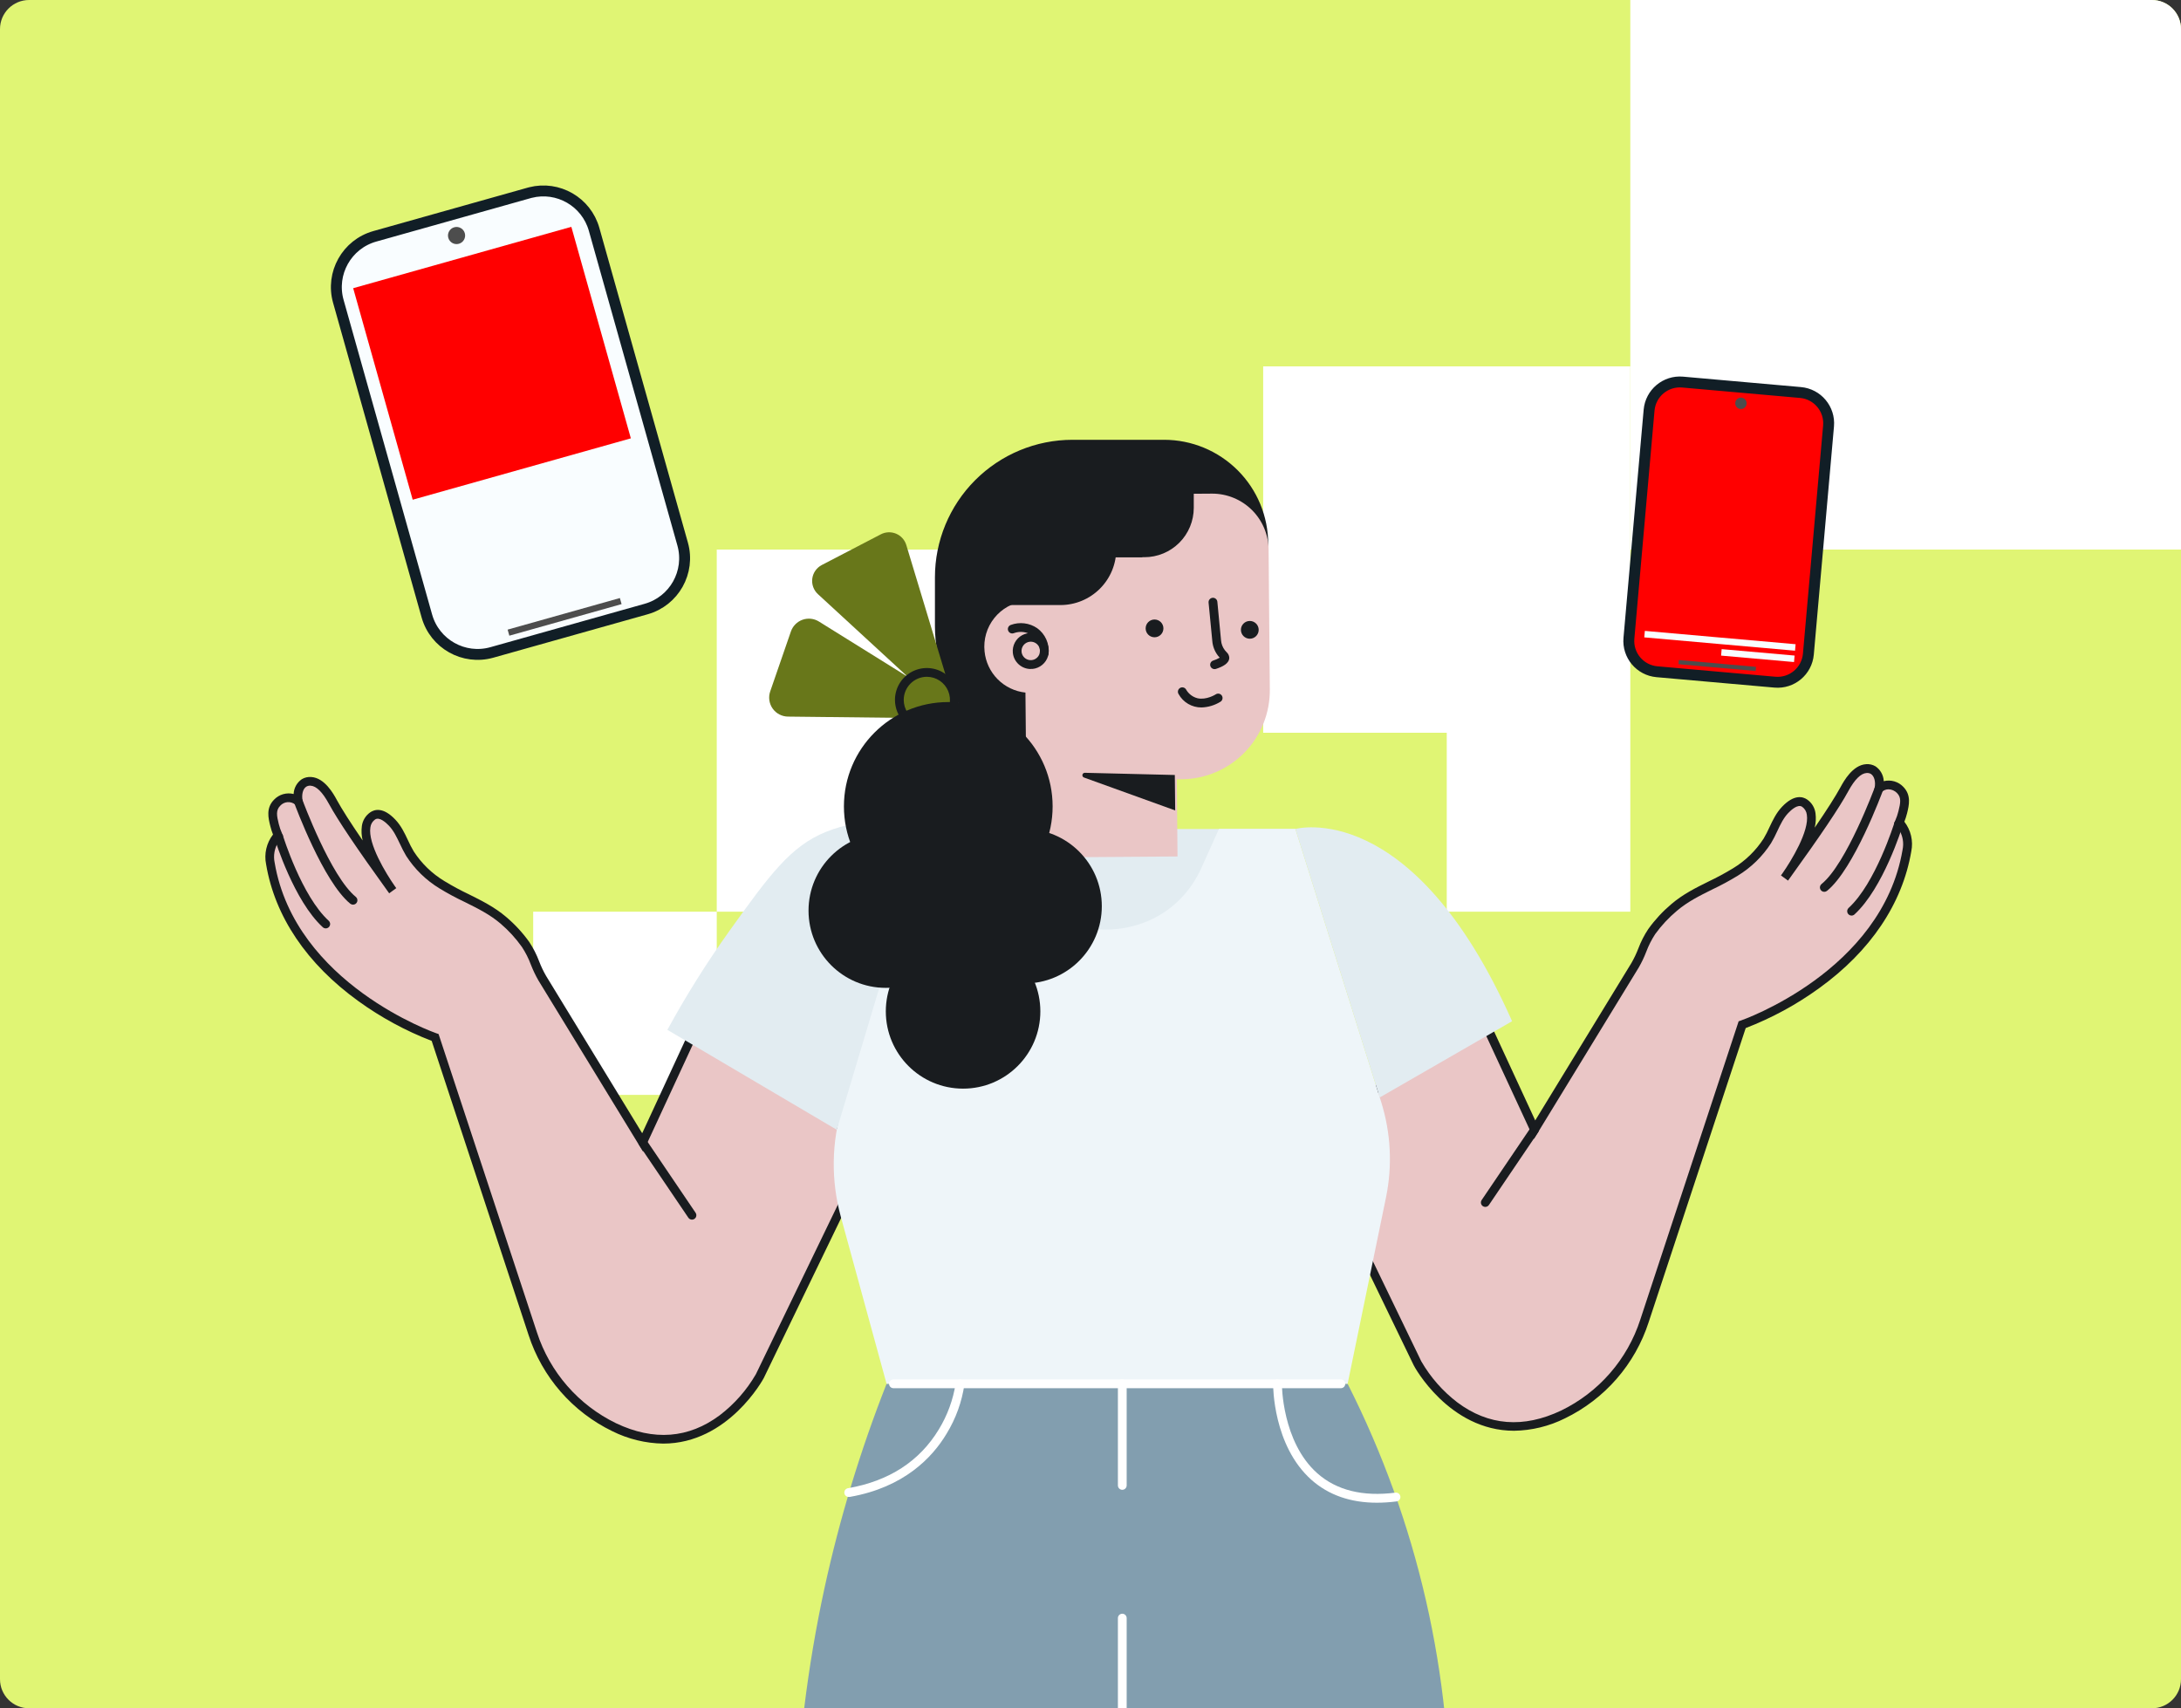 <?xml version="1.0" encoding="UTF-8"?> <svg xmlns="http://www.w3.org/2000/svg" width="600" height="470" viewBox="0 0 600 470" fill="none"><rect x="0" y="0" width="600" height="470" fill="#333333" stroke="none"/><g clip-path="url(#clip0_7537_27303)"><g clip-path="url(#clip1_7537_27303)"><path d="M0 8C0 3.582 3.582 0 8 0H592C596.418 0 600 3.582 600 8V462C600 466.418 596.418 470 592 470H8C3.582 470 0 466.418 0 462V8Z" fill="#E0F574"></path><g clip-path="url(#clip2_7537_27303)"><rect x="146.682" y="250.826" width="50.499" height="50.4" fill="white"></rect><rect x="398.004" y="201.599" width="50.499" height="49.228" fill="white"></rect><rect x="197.182" y="151.199" width="100.999" height="99.627" fill="white"></rect><rect x="347.504" y="100.799" width="100.999" height="100.799" fill="white"></rect><rect x="448.504" width="151.498" height="151.199" fill="white"></rect></g></g><path d="M243.9 380.727H370.738C389.992 418.744 399.628 460.904 398.801 503.51L218.698 503.673C219.348 481.185 222.075 458.806 226.843 436.821C231.019 417.696 236.723 398.938 243.9 380.727Z" fill="#829EAF"></path><path d="M254.974 228.072H356.375V336.163H254.974V228.072Z" fill="#E2ECF1"></path><path d="M294.955 210.062H319.523C327.312 210.062 334.781 206.968 340.288 201.46C345.795 195.954 348.889 188.484 348.889 180.696V149.654C348.889 142.054 345.87 134.766 340.496 129.393C335.123 124.019 327.835 121 320.236 121H295.057C285.018 121 275.389 124.989 268.29 132.088C261.191 139.187 257.203 148.815 257.203 158.854V172.31C257.203 182.322 261.18 191.924 268.26 199.004C275.34 206.084 284.943 210.062 294.955 210.062Z" fill="#191C1F"></path><path d="M264.367 199.684L249.326 149.955C249.116 149.261 248.756 148.62 248.27 148.08C247.784 147.541 247.185 147.115 246.517 146.833C245.848 146.552 245.125 146.421 244.4 146.451C243.674 146.48 242.964 146.669 242.321 147.005L226.078 155.451C225.373 155.819 224.768 156.35 224.312 157.001C223.857 157.651 223.565 158.402 223.462 159.19C223.359 159.978 223.447 160.779 223.72 161.525C223.993 162.271 224.442 162.941 225.028 163.477L264.367 199.684Z" fill="#68771A"></path><path d="M268.229 197.734L225.287 170.999C224.62 170.585 223.869 170.326 223.088 170.242C222.307 170.157 221.517 170.25 220.777 170.512C220.037 170.775 219.366 171.2 218.813 171.758C218.259 172.315 217.839 172.991 217.582 173.733L211.887 190.223C211.616 191.005 211.536 191.841 211.652 192.662C211.768 193.482 212.077 194.264 212.554 194.941C213.032 195.618 213.663 196.171 214.397 196.556C215.131 196.941 215.946 197.146 216.774 197.155L268.229 197.734Z" fill="#68771A"></path><path d="M254.977 201.337C256.712 201.337 258.408 200.822 259.851 199.858C261.294 198.895 262.418 197.524 263.082 195.921C263.746 194.319 263.92 192.554 263.582 190.853C263.243 189.151 262.407 187.588 261.18 186.361C259.954 185.134 258.39 184.299 256.689 183.96C254.986 183.622 253.223 183.796 251.619 184.459C250.017 185.123 248.647 186.247 247.682 187.691C246.719 189.133 246.204 190.829 246.204 192.564C246.208 194.89 247.133 197.119 248.778 198.764C250.422 200.408 252.652 201.334 254.977 201.337ZM254.977 186.204C256.235 186.204 257.464 186.577 258.51 187.277C259.556 187.976 260.371 188.968 260.852 190.13C261.334 191.293 261.459 192.571 261.214 193.804C260.969 195.039 260.363 196.171 259.474 197.061C258.584 197.951 257.451 198.556 256.218 198.802C254.984 199.047 253.705 198.921 252.544 198.44C251.381 197.959 250.388 197.143 249.69 196.097C248.991 195.052 248.618 193.821 248.618 192.564C248.621 190.879 249.292 189.263 250.484 188.071C251.675 186.879 253.292 186.208 254.977 186.204Z" fill="#191C1F"></path><path d="M270.857 179.218C270.508 175.924 271.471 172.625 273.536 170.036C275.602 167.446 278.603 165.775 281.892 165.383L281.814 156.87C281.771 154.169 282.263 151.487 283.26 148.977C284.256 146.468 285.739 144.179 287.621 142.243C289.505 140.308 291.751 138.763 294.232 137.698C296.714 136.633 299.38 136.068 302.081 136.036L333.455 135.812C337.565 135.808 341.509 137.432 344.423 140.331C347.337 143.23 348.982 147.166 348.997 151.276L349.33 189.595C349.376 192.81 348.788 196.001 347.6 198.987C346.412 201.974 344.646 204.697 342.405 207.001C340.163 209.304 337.489 211.144 334.536 212.413C331.584 213.683 328.41 214.358 325.196 214.399H323.747L323.94 235.638L282.484 235.933L282.255 210.779H282.291L282.103 190.549C279.212 190.243 276.513 188.949 274.464 186.884C272.415 184.82 271.141 182.112 270.857 179.218Z" fill="#EAC6C6"></path><path d="M190.189 285.439L239.912 314.749L209.032 378.609C209.032 378.609 195.094 405.072 168.957 392.667C163.684 390.118 158.981 386.526 155.133 382.107C151.286 377.69 148.374 372.539 146.573 366.964L119.705 285.439C119.705 285.439 80.234 272.038 74.381 237.55C74.155 236.457 74.137 235.332 74.327 234.231C74.625 232.587 75.376 231.058 76.493 229.815C76.092 228.905 75.769 227.963 75.528 226.997C74.984 224.807 74.465 222.671 76.24 220.862C76.977 220.061 77.995 219.578 79.081 219.51C80.167 219.443 81.237 219.797 82.067 220.5C81.657 218.255 82.274 216.275 83.655 215.407C84.223 215.072 84.879 214.919 85.537 214.966C88.656 215.153 90.925 219.431 91.571 220.626C94.214 225.453 99.794 233.616 108.061 245.062C108.061 245.062 96.168 228.934 102.497 224.494C104.386 223.172 106.642 225.025 107.886 226.34C110.184 228.753 111.072 232.09 112.779 234.866C115.03 238.347 118.04 241.273 121.582 243.427C127.163 246.975 133.341 248.857 138.433 253.183C140.752 255.132 142.819 257.361 144.588 259.82C146.658 262.729 147.387 266.161 149.173 269.099L176.813 314.321L190.189 285.439Z" fill="#EAC6C6"></path><path d="M182.45 397.175C200.369 397.175 209.987 379.393 210.102 379.17L241.477 314.273L189.654 283.725L176.669 311.787L150.219 268.484C149.484 267.209 148.85 265.876 148.324 264.502C147.616 262.618 146.697 260.821 145.584 259.144C143.76 256.597 141.626 254.286 139.232 252.266C136.046 249.551 132.438 247.765 128.974 246.039C126.675 244.952 124.435 243.744 122.265 242.419C118.865 240.371 115.976 237.575 113.817 234.243C113.222 233.233 112.684 232.19 112.207 231.119C111.296 229.181 110.354 227.184 108.774 225.519C105.365 221.899 102.951 222.725 101.817 223.522C101.201 223.957 100.682 224.514 100.292 225.159C99.901 225.803 99.648 226.521 99.548 227.268C99.375 228.592 99.449 229.936 99.766 231.233C96.374 226.279 94.046 222.623 92.641 220.058L92.603 219.98C91.795 218.502 89.34 213.995 85.616 213.778C84.712 213.703 83.807 213.914 83.029 214.381C82.362 214.838 81.812 215.444 81.421 216.151C81.031 216.859 80.811 217.647 80.778 218.454C79.822 218.214 78.82 218.232 77.872 218.506C76.926 218.781 76.069 219.302 75.39 220.016C73.127 222.315 73.815 225.073 74.364 227.286C74.557 228.076 74.805 228.85 75.106 229.604C74.218 230.751 73.589 232.077 73.261 233.49C72.933 234.903 72.914 236.37 73.206 237.791C75.62 252.17 84.41 265.19 98.547 275.405C104.782 279.921 111.576 283.61 118.759 286.38L145.427 367.338C147.288 373.066 150.285 378.357 154.241 382.898C158.196 387.438 163.027 391.132 168.446 393.76C172.8 395.929 177.585 397.096 182.45 397.175ZM238.345 315.226L207.947 378.084C205.409 382.463 202.032 386.299 198.01 389.372C189.449 395.762 179.849 396.504 169.477 391.575C164.356 389.088 159.788 385.593 156.049 381.299C152.31 377.005 149.478 371.999 147.72 366.584L120.653 284.492L120.08 284.299C119.694 284.166 81.218 270.711 75.559 237.345C75.358 236.39 75.34 235.405 75.505 234.443C75.765 233.019 76.415 231.695 77.381 230.617L77.9 230.014L77.586 229.302C77.212 228.457 76.911 227.581 76.687 226.683C76.126 224.409 75.843 222.955 77.091 221.682C77.61 221.106 78.331 220.753 79.105 220.695C79.877 220.636 80.643 220.877 81.242 221.368L83.885 223.781L83.24 220.269C82.926 218.55 83.342 217 84.277 216.426C84.632 216.218 85.044 216.127 85.454 216.167C87.035 216.257 88.724 217.929 90.462 221.121L90.504 221.193C93.008 225.766 98.04 233.26 106.794 245.394L107.067 245.774L109.015 244.35L108.623 243.807C106.209 240.368 101.166 232.12 101.895 227.637C101.944 227.207 102.083 226.793 102.302 226.421C102.522 226.049 102.817 225.728 103.168 225.477C104.375 224.632 106.239 226.376 106.987 227.166C108.303 228.542 109.118 230.285 110.004 232.132C110.526 233.282 111.108 234.405 111.748 235.493C114.09 239.133 117.227 242.193 120.925 244.44C123.179 245.814 125.506 247.064 127.894 248.187C131.405 249.931 134.724 251.572 137.686 254.094C139.912 255.989 141.891 258.153 143.582 260.538C144.588 262.068 145.417 263.708 146.056 265.425C146.633 266.915 147.323 268.359 148.119 269.745L176.935 316.892L190.697 287.158L238.345 315.226Z" fill="#191C1F"></path><path d="M283.564 184.04C283.731 184.048 283.898 184.048 284.065 184.04C285.04 183.94 285.963 183.555 286.718 182.93C287.473 182.307 288.026 181.474 288.309 180.536C288.59 179.598 288.588 178.597 288.301 177.661C288.013 176.725 287.455 175.894 286.697 175.274C285.939 174.655 285.014 174.274 284.038 174.18C283.064 174.087 282.083 174.284 281.22 174.747C280.357 175.21 279.651 175.919 279.191 176.784C278.731 177.649 278.538 178.63 278.635 179.605C278.759 180.825 279.331 181.956 280.24 182.78C281.149 183.604 282.332 184.061 283.558 184.064L283.564 184.04ZM283.564 176.546C284.056 176.546 284.536 176.689 284.949 176.957C285.361 177.225 285.687 177.606 285.886 178.056C286.085 178.505 286.15 179.002 286.072 179.488C285.994 179.974 285.777 180.426 285.447 180.79C285.118 181.155 284.688 181.416 284.213 181.541C283.738 181.667 283.237 181.652 282.77 181.499C282.303 181.345 281.891 181.059 281.583 180.676C281.276 180.293 281.085 179.829 281.036 179.339C280.97 178.669 281.173 178 281.6 177.479C282.026 176.958 282.641 176.627 283.311 176.558L283.564 176.546Z" fill="#191C1F"></path><path d="M323.197 213.222L298.459 212.619C298.298 212.613 298.141 212.665 298.015 212.766C297.89 212.866 297.805 213.008 297.775 213.166C297.746 213.325 297.775 213.488 297.856 213.627C297.937 213.765 298.066 213.87 298.218 213.922L323.299 222.973L323.197 213.222Z" fill="#191C1F"></path><path d="M287.257 180.901C287.557 180.902 287.847 180.792 288.071 180.591C288.295 180.39 288.435 180.114 288.465 179.815C288.601 178.476 288.382 177.124 287.831 175.897C287.278 174.67 286.413 173.609 285.321 172.822C284.273 172.107 283.068 171.653 281.809 171.499C280.548 171.345 279.271 171.494 278.081 171.935C277.927 171.988 277.785 172.072 277.664 172.181C277.543 172.29 277.446 172.422 277.378 172.57C277.309 172.718 277.272 172.878 277.267 173.041C277.262 173.203 277.289 173.366 277.35 173.517C277.409 173.669 277.499 173.807 277.613 173.923C277.727 174.039 277.864 174.13 278.014 174.192C278.165 174.254 278.326 174.285 278.489 174.283C278.652 174.28 278.813 174.245 278.962 174.179C279.776 173.887 280.647 173.79 281.507 173.894C282.366 173.999 283.188 174.303 283.909 174.783C284.657 175.322 285.248 176.047 285.625 176.887C286.002 177.727 286.151 178.652 286.057 179.568C286.041 179.725 286.057 179.884 286.102 180.036C286.148 180.188 286.223 180.329 286.323 180.452C286.424 180.574 286.547 180.676 286.687 180.751C286.826 180.826 286.979 180.873 287.137 180.889L287.257 180.901Z" fill="#191C1F"></path><path d="M408.777 281.909L359.055 311.221L389.934 375.08C389.934 375.08 403.877 401.543 430.009 389.138C435.284 386.59 439.987 382.998 443.835 378.581C447.683 374.162 450.594 369.01 452.394 363.434L479.267 281.909C479.267 281.909 518.739 268.508 524.585 234.021C524.811 232.927 524.829 231.802 524.639 230.702C524.344 229.059 523.599 227.53 522.486 226.286C522.887 225.375 523.21 224.433 523.451 223.468C523.994 221.284 524.513 219.141 522.733 217.332C521.996 216.534 520.978 216.052 519.894 215.985C518.81 215.917 517.741 216.27 516.91 216.97C517.321 214.725 516.699 212.747 515.324 211.877C514.755 211.545 514.098 211.392 513.441 211.437C510.322 211.624 508.054 215.902 507.407 217.097C504.759 221.923 499.178 230.093 490.918 241.533C490.918 241.533 502.81 225.404 496.48 220.964C494.593 219.643 492.336 221.501 491.087 222.811C488.788 225.224 487.907 228.566 486.199 231.336C483.945 234.814 480.936 237.741 477.397 239.897C471.815 243.445 465.638 245.328 460.539 249.654C458.223 251.605 456.155 253.833 454.384 256.291C452.321 259.199 451.585 262.626 449.799 265.565L422.165 310.785L408.777 281.909Z" fill="#EAC6C6"></path><path d="M416.517 393.644C421.384 393.57 426.172 392.402 430.527 390.229C435.944 387.601 440.775 383.907 444.729 379.367C448.683 374.826 451.68 369.535 453.539 363.807L480.249 282.85C487.434 280.083 494.228 276.394 500.462 271.874C514.593 261.666 523.353 248.639 525.803 234.219C526.089 232.805 526.066 231.346 525.737 229.942C525.409 228.536 524.781 227.22 523.897 226.079C524.191 225.323 524.439 224.549 524.639 223.763C525.187 221.542 525.845 218.791 523.612 216.486C522.933 215.773 522.076 215.252 521.13 214.977C520.183 214.703 519.181 214.684 518.225 214.923C518.191 214.117 517.97 213.329 517.58 212.622C517.189 211.915 516.639 211.308 515.974 210.851C515.196 210.384 514.291 210.173 513.386 210.247C509.663 210.471 507.208 214.971 506.399 216.45L506.357 216.529C504.926 219.14 502.634 222.756 499.231 227.715C499.551 226.415 499.624 225.066 499.449 223.739C499.351 222.991 499.098 222.271 498.708 221.626C498.318 220.981 497.797 220.425 497.18 219.992C496.046 219.196 493.632 218.399 490.223 221.989C488.649 223.654 487.701 225.657 486.79 227.588C486.315 228.66 485.777 229.704 485.179 230.714C483.03 234.044 480.152 236.841 476.762 238.895C474.59 240.216 472.35 241.425 470.052 242.515C466.565 244.241 462.957 246.032 459.795 248.742C457.401 250.763 455.264 253.074 453.437 255.62C452.325 257.296 451.408 259.094 450.703 260.977C450.171 262.353 449.535 263.686 448.802 264.965L422.345 308.263L409.361 280.201L357.533 310.754L388.907 375.61C388.979 375.857 398.603 393.644 416.517 393.644ZM519.522 217.162C520.406 217.179 521.246 217.543 521.863 218.175C523.118 219.449 522.834 220.909 522.267 223.178C522.048 224.075 521.749 224.951 521.374 225.796L521.061 226.508L521.573 227.112C522.545 228.185 523.195 229.51 523.449 230.937C523.617 231.884 523.601 232.855 523.401 233.797C517.73 267.234 479.266 280.659 478.874 280.792L478.307 280.985L451.246 363.078C449.489 368.495 446.658 373.501 442.919 377.797C439.18 382.093 434.612 385.589 429.489 388.075C419.093 393.011 409.469 392.256 400.896 385.819C396.888 382.747 393.525 378.915 391.001 374.541L360.627 311.72L408.239 283.652L422.002 313.349L450.818 266.197C451.617 264.812 452.307 263.368 452.881 261.877C453.522 260.161 454.351 258.522 455.355 256.989C457.069 254.623 459.069 252.476 461.31 250.6C464.273 248.078 467.585 246.437 471.097 244.693C473.472 243.569 475.787 242.318 478.029 240.947C481.729 238.698 484.868 235.638 487.212 231.998C487.854 230.912 488.435 229.79 488.95 228.638C489.819 226.792 490.639 225.054 491.966 223.672C492.715 222.882 494.585 221.138 495.792 221.982C496.143 222.234 496.437 222.556 496.657 222.929C496.876 223.301 497.015 223.714 497.065 224.143C497.795 228.626 492.793 236.813 490.35 240.294L489.945 240.856L491.894 242.28L492.166 241.9C500.938 229.735 505.97 222.266 508.456 217.705L508.498 217.626C510.243 214.435 511.925 212.77 513.513 212.673C513.922 212.637 514.333 212.728 514.689 212.933C515.624 213.536 516.04 215.056 515.72 216.782L515.081 220.288L517.718 217.874C518.208 217.417 518.852 217.163 519.522 217.162Z" fill="#191C1F"></path><path d="M343.824 175.73C342.475 175.73 341.38 174.636 341.38 173.286C341.38 171.937 342.475 170.843 343.824 170.843C345.174 170.843 346.268 171.937 346.268 173.286C346.268 174.636 345.174 175.73 343.824 175.73Z" fill="#191C1F"></path><path d="M317.615 175.332C316.266 175.332 315.171 174.238 315.171 172.888C315.171 171.539 316.266 170.445 317.615 170.445C318.964 170.445 320.059 171.539 320.059 172.888C320.059 174.238 318.964 175.332 317.615 175.332Z" fill="#191C1F"></path><path d="M334.156 184.092C334.294 184.092 334.431 184.067 334.56 184.02C336.37 183.417 338.18 182.524 338.18 180.943C338.16 180.647 338.081 180.359 337.948 180.094C337.816 179.829 337.631 179.593 337.407 179.399C337.251 179.24 337.104 179.073 336.967 178.898C336.355 178.105 335.988 177.151 335.911 176.153L334.898 165.564C334.868 165.244 334.711 164.949 334.464 164.744C334.216 164.538 333.896 164.44 333.576 164.471C333.256 164.501 332.961 164.658 332.757 164.906C332.552 165.154 332.454 165.473 332.484 165.793L333.51 176.388C333.631 177.836 334.168 179.219 335.055 180.37C335.242 180.611 335.405 180.792 335.543 180.943C334.974 181.28 334.366 181.55 333.733 181.745C333.463 181.838 333.235 182.025 333.089 182.271C332.944 182.517 332.89 182.806 332.938 183.088C332.986 183.369 333.132 183.625 333.35 183.809C333.569 183.993 333.845 184.093 334.132 184.092H334.156Z" fill="#191C1F"></path><path d="M330.514 194.639C332.363 194.588 334.166 194.049 335.739 193.077C335.878 192.994 336 192.883 336.096 192.752C336.191 192.621 336.26 192.472 336.296 192.313C336.333 192.155 336.338 191.991 336.309 191.831C336.281 191.67 336.221 191.518 336.133 191.381C336.044 191.245 335.929 191.128 335.794 191.038C335.659 190.947 335.507 190.885 335.348 190.854C335.188 190.824 335.024 190.826 334.865 190.861C334.707 190.895 334.556 190.961 334.424 191.055C334.382 191.085 331.896 192.649 329.452 192.112C328.783 191.943 328.157 191.638 327.61 191.217C327.063 190.797 326.608 190.27 326.273 189.668C326.102 189.397 325.829 189.206 325.517 189.136C325.205 189.066 324.877 189.123 324.607 189.294C324.337 189.465 324.145 189.737 324.075 190.049C324.005 190.361 324.062 190.688 324.233 190.959C324.852 192.081 325.762 193.015 326.868 193.663C327.973 194.31 329.232 194.648 330.514 194.639Z" fill="#191C1F"></path><path d="M370.735 380.727L381.294 329.441C383.09 320.72 382.634 311.685 379.967 303.189L356.375 228.066H335.336L330.51 238.781C320.15 261.787 287.315 261.292 277.65 237.991L273.534 228.066H254.975L231.728 304.444C228.728 314.289 228.579 324.783 231.3 334.709L243.897 380.727H370.735Z" fill="#EEF5F9"></path><path d="M303.165 153.304H314.822C318.426 153.304 321.882 151.873 324.43 149.324C326.979 146.776 328.41 143.32 328.41 139.716V130.98H303.165V153.304Z" fill="#191C1F"></path><path d="M254.982 228.071L230.203 310.834L183.599 283.339C188.75 273.896 194.469 264.777 200.729 256.031C211.776 240.609 217.503 232.82 227.205 228.879C237.515 224.656 247.875 226.123 254.982 228.071Z" fill="#E2ECF1"></path><path d="M270.788 166.468H291.724C293.743 166.468 295.743 166.069 297.607 165.296C299.472 164.523 301.166 163.39 302.594 161.962C304.021 160.534 305.152 158.838 305.924 156.973C306.696 155.107 307.093 153.108 307.092 151.089V144.138H270.782L270.788 166.468Z" fill="#191C1F"></path><path d="M278.185 130.98H314.266V153.31H278.185V130.98Z" fill="#191C1F"></path><path d="M260.873 250.571C245.017 250.571 232.165 237.718 232.165 221.863C232.165 206.008 245.017 193.156 260.873 193.156C276.727 193.156 289.58 206.008 289.58 221.863C289.58 237.718 276.727 250.571 260.873 250.571Z" fill="#191C1F"></path><path d="M281.854 270.584C270.115 270.584 260.598 261.067 260.598 249.328C260.598 237.589 270.115 228.072 281.854 228.072C293.595 228.072 303.111 237.589 303.111 249.328C303.111 261.067 293.595 270.584 281.854 270.584Z" fill="#191C1F"></path><path d="M243.684 271.791C231.945 271.791 222.428 262.275 222.428 250.534C222.428 238.795 231.945 229.278 243.684 229.278C255.424 229.278 264.941 238.795 264.941 250.534C264.941 262.275 255.424 271.791 243.684 271.791Z" fill="#191C1F"></path><path d="M264.947 299.515C253.208 299.515 243.691 289.998 243.691 278.259C243.691 266.52 253.208 257.002 264.947 257.002C276.686 257.002 286.203 266.52 286.203 278.259C286.203 289.998 276.686 299.515 264.947 299.515Z" fill="#191C1F"></path><path d="M190.37 335.56C190.588 335.559 190.803 335.499 190.99 335.386C191.177 335.272 191.33 335.111 191.432 334.917C191.534 334.724 191.582 334.507 191.57 334.288C191.558 334.07 191.487 333.859 191.365 333.678L177.82 313.664C177.732 313.533 177.618 313.42 177.485 313.332C177.352 313.245 177.204 313.184 177.049 313.154C176.893 313.124 176.733 313.124 176.577 313.156C176.422 313.188 176.274 313.25 176.143 313.338C176.011 313.427 175.898 313.541 175.811 313.673C175.723 313.805 175.663 313.954 175.632 314.109C175.602 314.265 175.603 314.425 175.635 314.582C175.666 314.737 175.728 314.885 175.817 315.016L189.368 335.029C189.479 335.193 189.628 335.327 189.803 335.419C189.977 335.512 190.172 335.56 190.37 335.56Z" fill="#191C1F"></path><path d="M89.617 255.427C89.861 255.428 90.099 255.355 90.3 255.217C90.501 255.08 90.656 254.884 90.744 254.657C90.833 254.43 90.85 254.181 90.794 253.944C90.738 253.707 90.611 253.492 90.431 253.328C83.004 246.558 77.893 230.086 77.845 229.924C77.798 229.772 77.723 229.631 77.622 229.508C77.521 229.386 77.397 229.285 77.257 229.21C77.117 229.136 76.963 229.089 76.806 229.074C76.648 229.059 76.488 229.075 76.337 229.121C76.185 229.168 76.044 229.243 75.922 229.344C75.799 229.445 75.698 229.569 75.623 229.709C75.549 229.849 75.502 230.003 75.487 230.16C75.472 230.318 75.487 230.478 75.534 230.629C75.752 231.33 80.886 247.891 88.808 255.114C89.029 255.315 89.317 255.426 89.617 255.427Z" fill="#191C1F"></path><path d="M97.117 248.9C97.367 248.901 97.611 248.824 97.816 248.68C98.021 248.536 98.175 248.332 98.259 248.096C98.342 247.859 98.35 247.603 98.282 247.362C98.213 247.121 98.072 246.908 97.877 246.751C91.004 241.177 83.282 220.289 83.203 220.084C83.08 219.802 82.855 219.577 82.572 219.456C82.29 219.336 81.972 219.327 81.684 219.432C81.395 219.538 81.158 219.75 81.019 220.025C80.882 220.299 80.853 220.616 80.941 220.91C81.267 221.797 88.972 242.631 96.357 248.628C96.571 248.803 96.84 248.899 97.117 248.9Z" fill="#191C1F"></path><path d="M408.608 332.055C408.805 332.055 408.998 332.007 409.171 331.916C409.344 331.824 409.493 331.692 409.604 331.53L423.155 311.51C423.252 311.38 423.321 311.231 423.358 311.073C423.396 310.914 423.401 310.75 423.373 310.59C423.346 310.43 423.286 310.277 423.198 310.139C423.11 310.003 422.995 309.885 422.861 309.794C422.726 309.703 422.574 309.64 422.415 309.609C422.255 309.578 422.09 309.58 421.931 309.614C421.772 309.648 421.622 309.713 421.489 309.807C421.356 309.901 421.243 310.02 421.158 310.158L407.606 330.172C407.483 330.354 407.413 330.565 407.401 330.784C407.389 331.003 407.438 331.221 407.541 331.414C407.644 331.609 407.797 331.771 407.985 331.883C408.174 331.996 408.389 332.055 408.608 332.055Z" fill="#191C1F"></path><path d="M509.36 251.904C509.66 251.904 509.948 251.792 510.169 251.59C518.085 244.35 523.225 227.806 523.442 227.106C523.497 226.953 523.521 226.788 523.511 226.625C523.502 226.462 523.459 226.303 523.386 226.156C523.313 226.01 523.211 225.88 523.086 225.775C522.962 225.669 522.817 225.59 522.66 225.542C522.504 225.495 522.34 225.479 522.177 225.497C522.015 225.514 521.858 225.565 521.715 225.645C521.573 225.725 521.448 225.833 521.349 225.963C521.25 226.093 521.178 226.241 521.138 226.4C521.083 226.563 515.972 243.035 508.551 249.81C508.373 249.975 508.249 250.189 508.194 250.425C508.139 250.661 508.157 250.909 508.245 251.134C508.333 251.36 508.487 251.555 508.687 251.693C508.887 251.83 509.123 251.904 509.366 251.904H509.36Z" fill="#191C1F"></path><path d="M501.866 245.37C502.142 245.37 502.411 245.274 502.626 245.098C510.017 239.107 517.709 218.267 518.047 217.386C518.102 217.237 518.126 217.079 518.12 216.921C518.113 216.761 518.076 216.606 518.009 216.462C517.942 216.318 517.848 216.188 517.731 216.081C517.615 215.973 517.478 215.89 517.329 215.835C517.18 215.78 517.022 215.756 516.864 215.762C516.705 215.769 516.549 215.806 516.405 215.873C516.261 215.94 516.132 216.034 516.025 216.151C515.917 216.267 515.834 216.404 515.779 216.553C515.701 216.764 507.983 237.67 501.104 243.228C500.912 243.385 500.772 243.598 500.705 243.838C500.638 244.077 500.647 244.332 500.73 244.566C500.813 244.801 500.967 245.004 501.17 245.147C501.373 245.292 501.617 245.37 501.866 245.37Z" fill="#191C1F"></path><path d="M308.744 504.795C309.064 504.795 309.371 504.668 309.597 504.442C309.823 504.216 309.951 503.909 309.951 503.589V445.19C309.951 444.869 309.823 444.562 309.597 444.336C309.371 444.11 309.064 443.983 308.744 443.983C308.424 443.983 308.117 444.11 307.891 444.336C307.665 444.562 307.538 444.869 307.538 445.19V503.589C307.538 503.909 307.665 504.216 307.891 504.442C308.117 504.668 308.424 504.795 308.744 504.795Z" fill="white"></path><path d="M308.744 409.887C309.064 409.887 309.371 409.76 309.597 409.532C309.823 409.306 309.951 408.999 309.951 408.679V380.726C309.951 380.406 309.823 380.099 309.597 379.873C309.371 379.646 309.064 379.519 308.744 379.519C308.424 379.519 308.117 379.646 307.891 379.873C307.665 380.099 307.538 380.406 307.538 380.726V408.679C307.538 408.999 307.665 409.306 307.891 409.532C308.117 409.76 308.424 409.887 308.744 409.887Z" fill="white"></path><path d="M233.606 411.836C233.676 411.842 233.747 411.842 233.817 411.836C248.726 409.217 256.504 400.976 260.395 394.477C262.946 390.323 264.622 385.691 265.318 380.866C265.334 380.707 265.319 380.547 265.273 380.395C265.227 380.242 265.151 380.1 265.05 379.977C264.949 379.854 264.825 379.752 264.685 379.677C264.545 379.601 264.391 379.554 264.233 379.539C264.074 379.523 263.914 379.538 263.762 379.584C263.609 379.63 263.467 379.706 263.343 379.807C263.22 379.907 263.118 380.032 263.043 380.172C262.967 380.312 262.92 380.466 262.905 380.624C262.208 385.113 260.63 389.42 258.259 393.295C252.962 402.031 244.593 407.462 233.383 409.434C233.063 409.462 232.767 409.615 232.56 409.86C232.353 410.106 232.252 410.423 232.279 410.744C232.306 411.064 232.459 411.36 232.705 411.567C232.95 411.774 233.268 411.875 233.588 411.848L233.606 411.836Z" fill="white"></path><path d="M378.803 413.441C380.605 413.435 382.404 413.316 384.191 413.085C384.511 413.044 384.802 412.878 384.999 412.623C385.197 412.368 385.285 412.044 385.244 411.724C385.203 411.404 385.037 411.113 384.782 410.916C384.527 410.718 384.204 410.63 383.884 410.671C374.905 411.823 367.677 410.026 362.398 405.344C352.642 396.685 352.648 380.878 352.648 380.721C352.648 380.4 352.521 380.093 352.295 379.867C352.068 379.641 351.761 379.514 351.442 379.514C351.121 379.514 350.814 379.641 350.587 379.867C350.361 380.093 350.234 380.4 350.234 380.721C350.234 381.409 350.234 397.759 360.787 407.154C365.493 411.335 371.539 413.441 378.803 413.441Z" fill="white"></path><path d="M415.982 280.968L379.575 301.941L356.377 228.072C356.377 228.072 388.542 219.106 415.982 280.968Z" fill="#E2ECF1"></path><path d="M245.792 381.933H368.877C369.197 381.933 369.504 381.806 369.73 381.58C369.957 381.353 370.084 381.046 370.084 380.726C370.084 380.406 369.957 380.099 369.73 379.873C369.504 379.646 369.197 379.519 368.877 379.519H245.792C245.472 379.519 245.166 379.646 244.939 379.873C244.713 380.099 244.585 380.406 244.585 380.726C244.585 381.046 244.713 381.353 244.939 381.58C245.166 381.806 245.472 381.933 245.792 381.933Z" fill="white"></path><path d="M145.557 53.077L145.918 52.98C153.515 51.049 161.307 55.52 163.442 63.108L187.796 149.677C189.964 157.386 185.473 165.394 177.764 167.562L135.315 179.504C127.607 181.673 119.599 177.182 117.431 169.473L93.077 82.903C90.908 75.195 95.399 67.187 103.108 65.019L145.557 53.077Z" fill="#F9FDFF" stroke="#111E26" stroke-width="3" stroke-linecap="round" stroke-linejoin="round"></path><path d="M126.24 67.071C127.494 66.718 128.225 65.415 127.872 64.161C127.519 62.907 126.216 62.176 124.962 62.529C123.708 62.882 122.977 64.185 123.33 65.439C123.683 66.693 124.986 67.424 126.24 67.071Z" fill="#4D4D4D"></path><path d="M170.53 164.538L139.65 173.226L140.12 174.895L171 166.208L170.53 164.538Z" fill="#4D4D4D"></path><path d="M157.178 62.407L97.162 79.291L113.533 137.484L173.549 120.6L157.178 62.407Z" fill="#FF0000"></path><path d="M462.885 105.122C458.209 104.709 454.083 108.165 453.67 112.841L448.122 175.6C447.708 180.276 451.164 184.402 455.84 184.815L488.274 187.683C492.95 188.096 497.076 184.641 497.49 179.964L503.038 117.205C503.451 112.529 499.996 108.403 495.319 107.99L462.885 105.122Z" fill="#FF0000" stroke="#111E26" stroke-width="3" stroke-linecap="round" stroke-linejoin="round"></path><path d="M478.798 112.53C477.936 112.453 477.299 111.693 477.375 110.831C477.451 109.969 478.212 109.332 479.074 109.408C479.936 109.484 480.573 110.245 480.497 111.107C480.421 111.969 479.66 112.606 478.798 112.53Z" fill="#4D4D4D"></path><path d="M461.863 181.595L483.088 183.472L482.986 184.619L461.761 182.743L461.863 181.595Z" fill="#4D4D4D"></path><path d="M452.344 175.36L493.818 179.027L493.976 177.243L452.502 173.577L452.344 175.36Z" fill="#F9FDFF"></path><path d="M473.475 180.374L493.543 182.149L493.701 180.365L473.632 178.591L473.475 180.374Z" fill="#F9FDFF"></path></g><defs><clipPath id="clip0_7537_27303"><path d="M0 8C0 3.582 3.582 0 8 0H592C596.418 0 600 3.582 600 8V462C600 466.418 596.418 470 592 470H8C3.582 470 0 466.418 0 462V8Z" fill="white"></path></clipPath><clipPath id="clip1_7537_27303"><path d="M0 8C0 3.582 3.582 0 8 0H592C596.418 0 600 3.582 600 8V462C600 466.418 596.418 470 592 470H8C3.582 470 0 466.418 0 462V8Z" fill="white"></path></clipPath><clipPath id="clip2_7537_27303"><rect width="567" height="402" fill="white" transform="translate(33)"></rect></clipPath></defs></svg> 